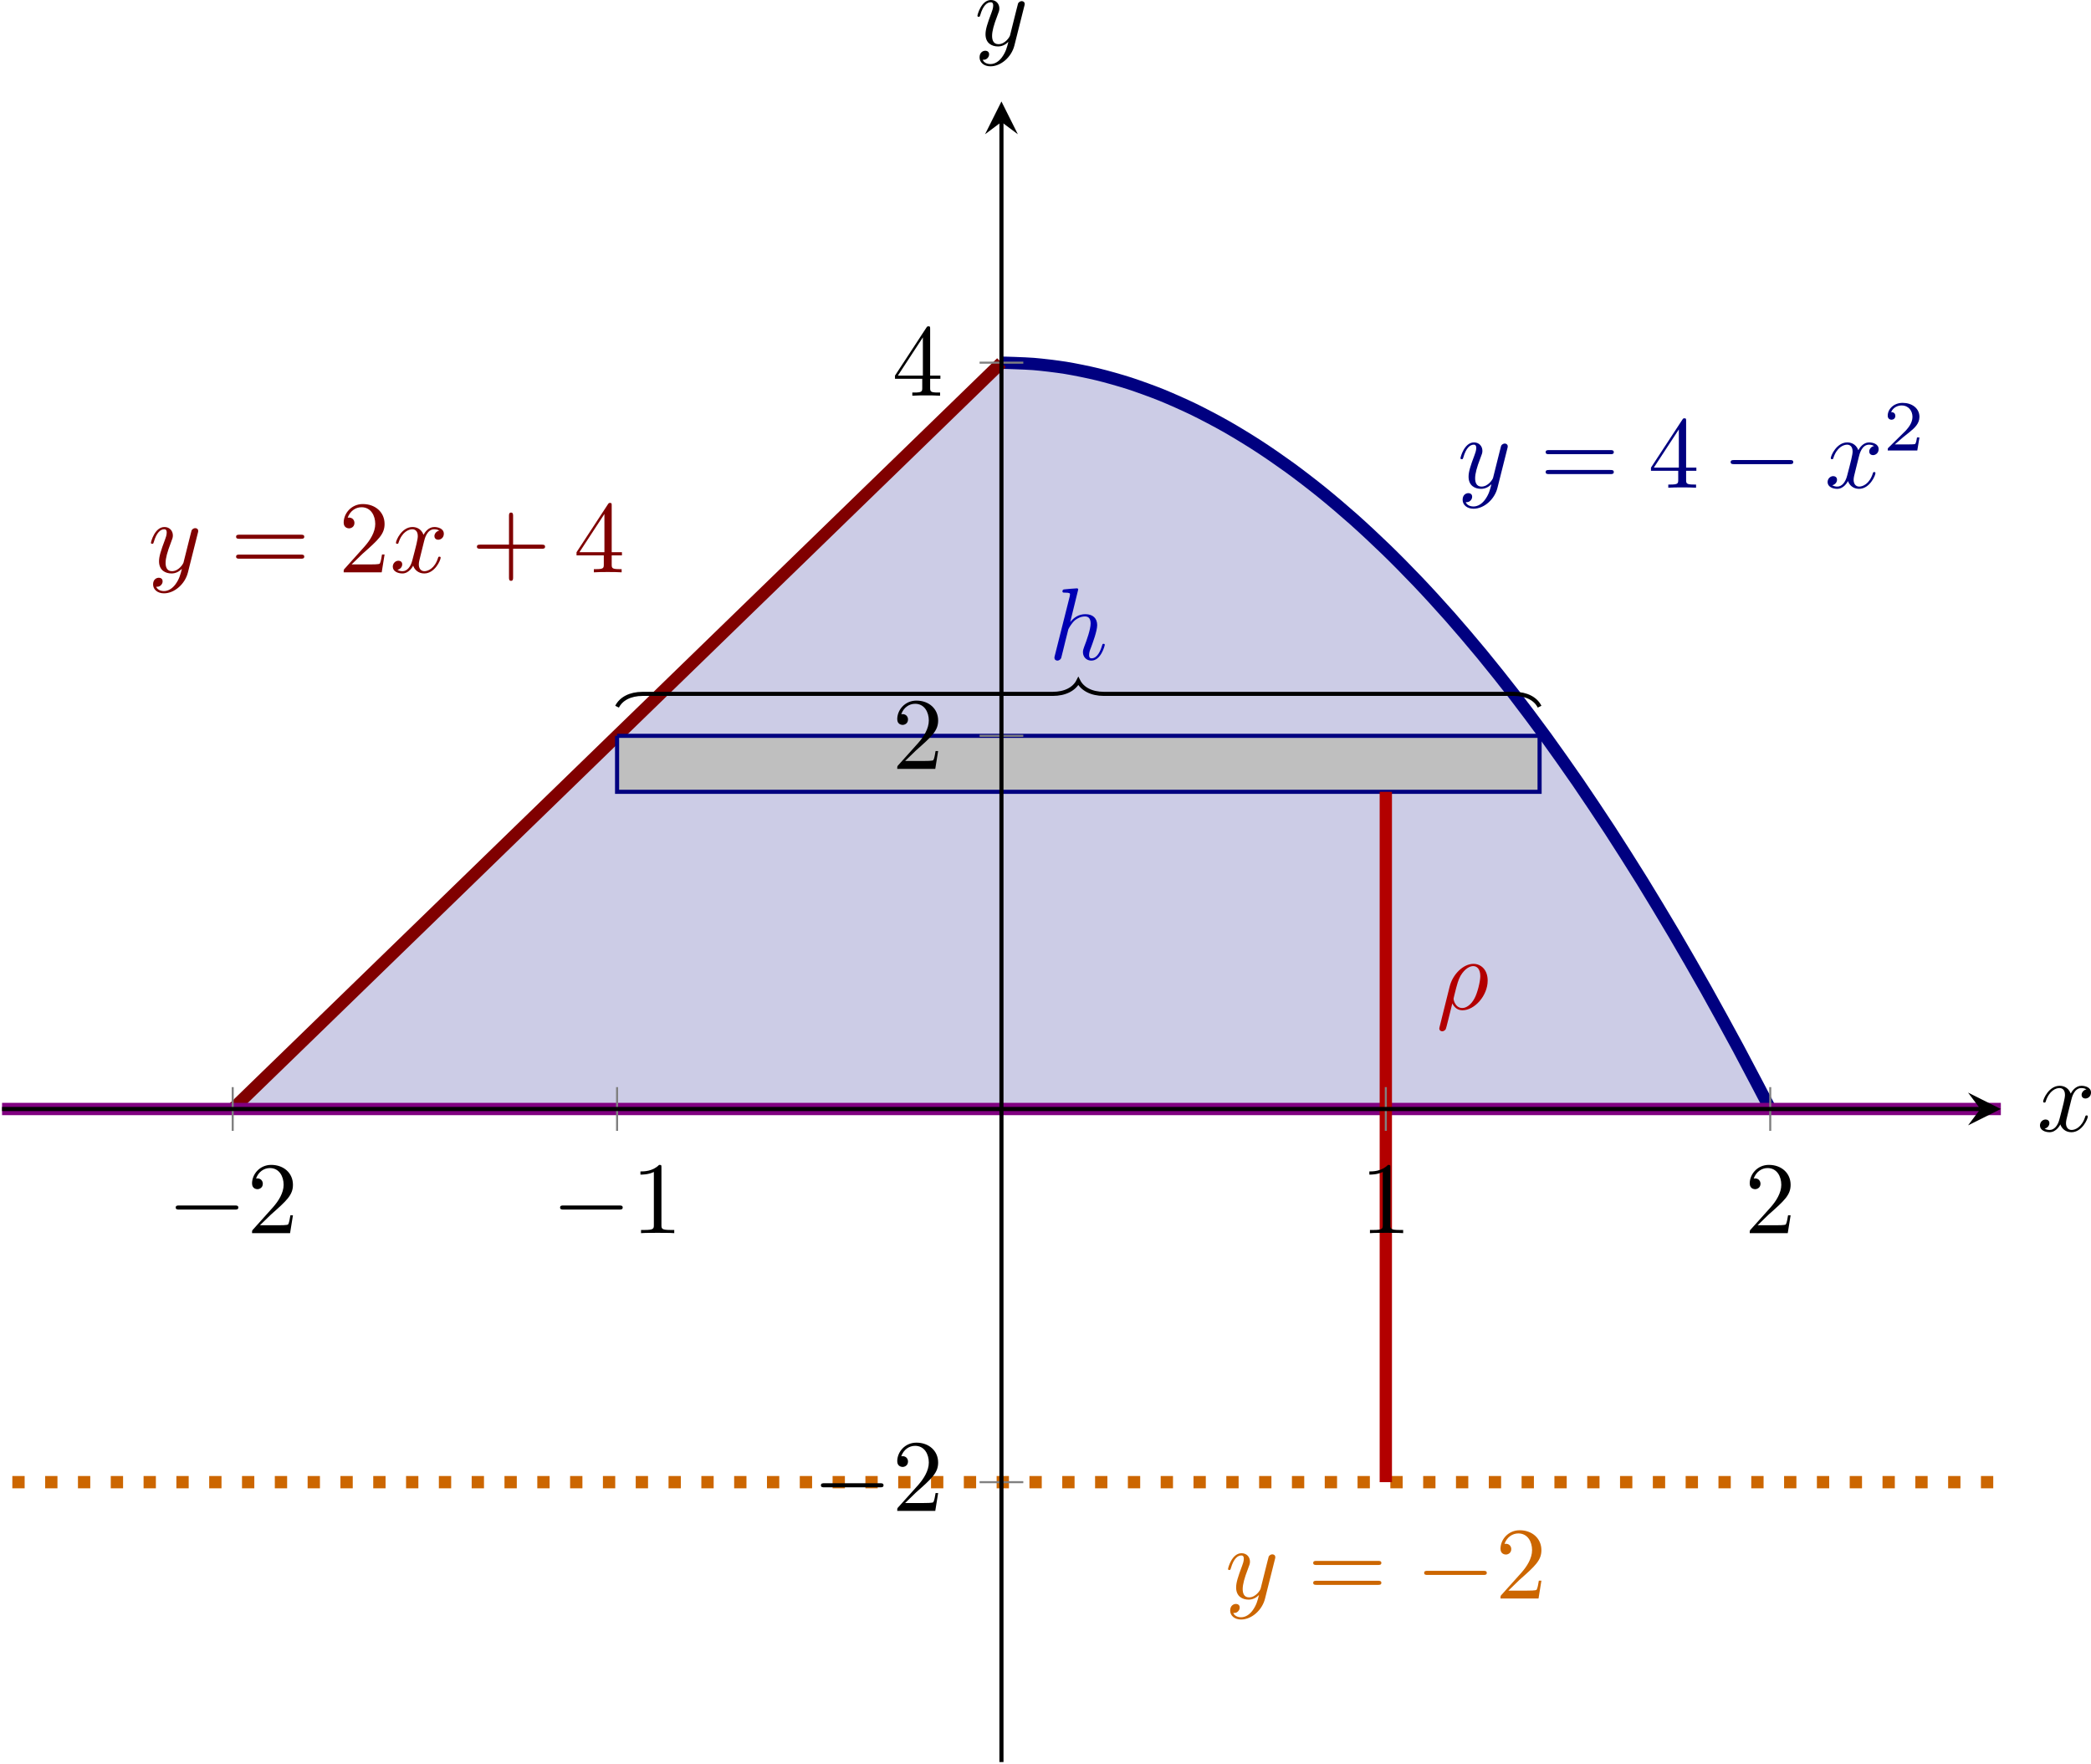 <?xml version='1.0' encoding='UTF-8'?>
<!-- This file was generated by dvisvgm 3.2.2 -->
<svg version='1.1' xmlns='http://www.w3.org/2000/svg' xmlns:xlink='http://www.w3.org/1999/xlink' width='284.53pt' height='240.042pt' viewBox='4.648 143.962 284.53 240.042'>
<defs>
<clipPath id='clip24'>
<path d='M3.52 274.09H197.793V112.691H3.52Z'/>
</clipPath>
<clipPath id='clip25'>
<path d='M3.52 274.09H197.793V112.691H3.52Z'/>
</clipPath>
<clipPath id='clip26'>
<path d='M3.52 274.09H197.793V112.691H3.52Z'/>
</clipPath>
<path id='g5-50' d='M3.522-1.269H3.285C3.264-1.116 3.194-.704 3.103-.635C3.048-.593 2.511-.593 2.413-.593H1.13C1.862-1.241 2.106-1.437 2.525-1.764C3.041-2.176 3.522-2.608 3.522-3.271C3.522-4.115 2.783-4.631 1.89-4.631C1.025-4.631 .439-4.024 .439-3.382C.439-3.027 .739-2.992 .809-2.992C.976-2.992 1.179-3.11 1.179-3.361C1.179-3.487 1.13-3.731 .767-3.731C.983-4.226 1.458-4.38 1.785-4.38C2.483-4.38 2.845-3.836 2.845-3.271C2.845-2.664 2.413-2.183 2.19-1.932L.509-.272C.439-.209 .439-.195 .439 0H3.313L3.522-1.269Z'/>
<path id='g2-0' d='M6.565-2.291C6.735-2.291 6.914-2.291 6.914-2.491S6.735-2.69 6.565-2.69H1.176C1.006-2.69 .827-2.69 .827-2.491S1.006-2.291 1.176-2.291H6.565Z'/>
<path id='g4-43' d='M4.075-2.291H6.854C6.994-2.291 7.183-2.291 7.183-2.491S6.994-2.69 6.854-2.69H4.075V-5.479C4.075-5.619 4.075-5.808 3.875-5.808S3.676-5.619 3.676-5.479V-2.69H.887C.747-2.69 .558-2.69 .558-2.491S.747-2.291 .887-2.291H3.676V.498C3.676 .638 3.676 .827 3.875 .827S4.075 .638 4.075 .498V-2.291Z'/>
<path id='g4-49' d='M2.929-6.376C2.929-6.615 2.929-6.635 2.7-6.635C2.082-5.998 1.205-5.998 .887-5.998V-5.689C1.086-5.689 1.674-5.689 2.192-5.948V-.787C2.192-.428 2.162-.309 1.265-.309H.946V0C1.295-.03 2.162-.03 2.56-.03S3.826-.03 4.174 0V-.309H3.856C2.959-.309 2.929-.418 2.929-.787V-6.376Z'/>
<path id='g4-50' d='M1.265-.767L2.321-1.793C3.875-3.168 4.473-3.706 4.473-4.702C4.473-5.838 3.577-6.635 2.361-6.635C1.235-6.635 .498-5.719 .498-4.832C.498-4.274 .996-4.274 1.026-4.274C1.196-4.274 1.544-4.394 1.544-4.802C1.544-5.061 1.365-5.32 1.016-5.32C.936-5.32 .917-5.32 .887-5.31C1.116-5.958 1.654-6.326 2.232-6.326C3.138-6.326 3.567-5.519 3.567-4.702C3.567-3.905 3.068-3.118 2.521-2.501L.608-.369C.498-.259 .498-.239 .498 0H4.194L4.473-1.733H4.224C4.174-1.435 4.105-.996 4.005-.847C3.935-.767 3.278-.767 3.059-.767H1.265Z'/>
<path id='g4-52' d='M2.929-1.644V-.777C2.929-.418 2.909-.309 2.172-.309H1.963V0C2.371-.03 2.889-.03 3.308-.03S4.254-.03 4.663 0V-.309H4.453C3.716-.309 3.696-.418 3.696-.777V-1.644H4.692V-1.953H3.696V-6.486C3.696-6.685 3.696-6.745 3.537-6.745C3.447-6.745 3.417-6.745 3.337-6.625L.279-1.953V-1.644H2.929ZM2.989-1.953H.558L2.989-5.669V-1.953Z'/>
<path id='g4-61' d='M6.844-3.258C6.994-3.258 7.183-3.258 7.183-3.457S6.994-3.656 6.854-3.656H.887C.747-3.656 .558-3.656 .558-3.457S.747-3.258 .897-3.258H6.844ZM6.854-1.325C6.994-1.325 7.183-1.325 7.183-1.524S6.994-1.724 6.844-1.724H.897C.747-1.724 .558-1.724 .558-1.524S.747-1.325 .887-1.325H6.854Z'/>
<path id='g3-26' d='M.329 1.724C.299 1.843 .299 1.863 .299 1.883C.299 2.032 .408 2.152 .578 2.152C.787 2.152 .907 1.973 .927 1.943C.976 1.853 1.295 .518 1.564-.558C1.763-.159 2.082 .11 2.55 .11C3.716 .11 5.001-1.295 5.001-2.78C5.001-3.836 4.344-4.403 3.616-4.403C2.65-4.403 1.604-3.407 1.305-2.192L.329 1.724ZM2.54-.11C1.843-.11 1.684-.907 1.684-.996C1.684-1.036 1.733-1.235 1.763-1.365C2.042-2.481 2.142-2.839 2.361-3.238C2.79-3.965 3.288-4.184 3.597-4.184C3.965-4.184 4.284-3.895 4.284-3.208C4.284-2.66 3.995-1.544 3.726-1.056C3.397-.428 2.919-.11 2.54-.11Z'/>
<path id='g3-104' d='M2.859-6.804C2.859-6.814 2.859-6.914 2.73-6.914C2.501-6.914 1.773-6.834 1.514-6.814C1.435-6.804 1.325-6.795 1.325-6.615C1.325-6.496 1.415-6.496 1.564-6.496C2.042-6.496 2.062-6.426 2.062-6.326L2.032-6.127L.588-.389C.548-.249 .548-.229 .548-.169C.548 .06 .747 .11 .837 .11C.996 .11 1.156-.01 1.205-.149L1.395-.907L1.614-1.803C1.674-2.022 1.733-2.242 1.783-2.471C1.803-2.531 1.883-2.859 1.893-2.919C1.923-3.009 2.232-3.567 2.57-3.836C2.79-3.995 3.098-4.184 3.527-4.184S4.065-3.846 4.065-3.487C4.065-2.949 3.686-1.863 3.447-1.255C3.367-1.026 3.318-.907 3.318-.707C3.318-.239 3.666 .11 4.134 .11C5.071 .11 5.44-1.345 5.44-1.425C5.44-1.524 5.35-1.524 5.32-1.524C5.22-1.524 5.22-1.494 5.171-1.345C5.021-.817 4.702-.11 4.154-.11C3.985-.11 3.915-.209 3.915-.438C3.915-.687 4.005-.927 4.095-1.146C4.254-1.574 4.702-2.76 4.702-3.337C4.702-3.985 4.304-4.403 3.557-4.403C2.929-4.403 2.451-4.095 2.082-3.636L2.859-6.804Z'/>
<path id='g3-120' d='M3.328-3.009C3.387-3.268 3.616-4.184 4.314-4.184C4.364-4.184 4.603-4.184 4.812-4.055C4.533-4.005 4.334-3.756 4.334-3.517C4.334-3.357 4.443-3.168 4.712-3.168C4.932-3.168 5.25-3.347 5.25-3.746C5.25-4.264 4.663-4.403 4.324-4.403C3.746-4.403 3.397-3.875 3.278-3.646C3.029-4.304 2.491-4.403 2.202-4.403C1.166-4.403 .598-3.118 .598-2.869C.598-2.77 .697-2.77 .717-2.77C.797-2.77 .827-2.79 .847-2.879C1.186-3.935 1.843-4.184 2.182-4.184C2.371-4.184 2.72-4.095 2.72-3.517C2.72-3.208 2.55-2.54 2.182-1.146C2.022-.528 1.674-.11 1.235-.11C1.176-.11 .946-.11 .737-.239C.986-.289 1.205-.498 1.205-.777C1.205-1.046 .986-1.126 .837-1.126C.538-1.126 .289-.867 .289-.548C.289-.09 .787 .11 1.225 .11C1.883 .11 2.242-.588 2.271-.648C2.391-.279 2.75 .11 3.347 .11C4.374 .11 4.941-1.176 4.941-1.425C4.941-1.524 4.852-1.524 4.822-1.524C4.732-1.524 4.712-1.484 4.692-1.415C4.364-.349 3.686-.11 3.367-.11C2.979-.11 2.819-.428 2.819-.767C2.819-.986 2.879-1.205 2.989-1.644L3.328-3.009Z'/>
<path id='g3-121' d='M4.842-3.796C4.882-3.935 4.882-3.955 4.882-4.025C4.882-4.204 4.742-4.294 4.593-4.294C4.493-4.294 4.334-4.234 4.244-4.085C4.224-4.035 4.144-3.726 4.105-3.547C4.035-3.288 3.965-3.019 3.905-2.75L3.457-.956C3.417-.807 2.989-.11 2.331-.11C1.823-.11 1.714-.548 1.714-.917C1.714-1.375 1.883-1.993 2.222-2.869C2.381-3.278 2.421-3.387 2.421-3.587C2.421-4.035 2.102-4.403 1.604-4.403C.658-4.403 .289-2.959 .289-2.869C.289-2.77 .389-2.77 .408-2.77C.508-2.77 .518-2.79 .568-2.949C.837-3.885 1.235-4.184 1.574-4.184C1.654-4.184 1.823-4.184 1.823-3.866C1.823-3.616 1.724-3.357 1.654-3.168C1.255-2.112 1.076-1.544 1.076-1.076C1.076-.189 1.704 .11 2.291 .11C2.68 .11 3.019-.06 3.298-.339C3.168 .179 3.049 .667 2.65 1.196C2.391 1.534 2.012 1.823 1.554 1.823C1.415 1.823 .966 1.793 .797 1.405C.956 1.405 1.086 1.405 1.225 1.285C1.325 1.196 1.425 1.066 1.425 .877C1.425 .568 1.156 .528 1.056 .528C.827 .528 .498 .687 .498 1.176C.498 1.674 .936 2.042 1.554 2.042C2.58 2.042 3.606 1.136 3.885 .01L4.842-3.796Z'/>
</defs>
<g id='page9' transform='matrix(1.4 0 0 1.4 0 0)'>
<path d='M25.938 210.617H32.164H38.391H44.617H50.844H57.07H63.297H69.523H75.75H81.977H88.203H94.43H100.656H106.883H113.109H119.336H125.562H131.789H138.015H144.242H150.469H156.695H162.926H169.152H175.379L172.265 204.699L169.152 199.031L166.039 193.617L162.926 188.453L159.812 183.543L156.699 178.883L153.586 174.473L150.473 170.32L147.355 166.414L144.242 162.762L141.129 159.363L138.015 156.215L134.902 153.316L131.789 150.672L128.676 148.281L125.562 146.141L122.449 144.25L119.336 142.613L116.223 141.227L113.109 140.094L109.996 139.215L106.883 138.582L103.769 138.207L100.656 138.078Z' fill='#cccce6' clip-path='url(#clip24)'/>
<path d='M25.938 210.617H32.164H38.391H44.617H50.844H57.07H63.297H69.523H75.75H81.977H88.203H94.43H100.656H106.883H113.109H119.336H125.562H131.789H138.015H144.242H150.469H156.695H162.926H169.152H175.379L100.656 138.078L97.543 141.102L94.43 144.125L91.316 147.148L88.203 150.168L85.09 153.191L81.977 156.215L78.863 159.238L75.75 162.258L72.637 165.281L69.523 168.305L66.41 171.328L63.297 174.348L60.184 177.371L57.07 180.394L53.957 183.414L50.844 186.438L47.731 189.461L44.617 192.484L41.504 195.504L38.391 198.527L35.277 201.551L32.164 204.574L29.051 207.594L25.938 210.617Z' fill='#cccce6' clip-path='url(#clip25)'/>
<path d='M100.656 138.078C100.656 138.078 102.906 138.137 103.769 138.207C104.633 138.277 106.019 138.445 106.883 138.582C107.746 138.723 109.133 139.004 109.996 139.215C110.859 139.422 112.246 139.816 113.109 140.094C113.973 140.375 115.359 140.879 116.223 141.227C117.086 141.578 118.473 142.195 119.336 142.613S121.586 143.762 122.449 144.25C123.316 144.738 124.699 145.582 125.562 146.141C126.43 146.699 127.812 147.652 128.676 148.281C129.543 148.91 130.926 149.973 131.789 150.672C132.656 151.371 134.039 152.547 134.902 153.316C135.769 154.086 137.152 155.375 138.015 156.215C138.883 157.051 140.265 158.453 141.129 159.363C141.996 160.27 143.379 161.785 144.242 162.762C145.109 163.742 146.492 165.367 147.355 166.414C148.223 167.465 149.605 169.199 150.473 170.32C151.336 171.437 152.719 173.285 153.586 174.473C154.449 175.664 155.832 177.625 156.699 178.883C157.562 180.141 158.945 182.215 159.812 183.543C160.676 184.871 162.058 187.055 162.926 188.453C163.789 189.851 165.172 192.148 166.039 193.617C166.902 195.082 168.285 197.492 169.152 199.031C170.015 200.57 171.398 203.09 172.265 204.699C173.129 206.305 175.379 210.617 175.379 210.617' stroke='#000080' fill='none' stroke-width='1.196' stroke-miterlimit='10' clip-path='url(#clip26)'/>
<path d='M25.938 210.617C25.938 210.617 28.188 208.434 29.051 207.594C29.914 206.758 31.301 205.41 32.164 204.574C33.027 203.734 34.414 202.391 35.277 201.551C36.141 200.711 37.527 199.367 38.391 198.527C39.254 197.688 40.641 196.344 41.504 195.504C42.367 194.668 43.754 193.32 44.617 192.484C45.481 191.644 46.867 190.301 47.731 189.461C48.594 188.621 49.981 187.277 50.844 186.438C51.707 185.601 53.094 184.254 53.957 183.414C54.82 182.578 56.207 181.231 57.07 180.394C57.934 179.555 59.32 178.211 60.184 177.371C61.047 176.531 62.434 175.188 63.297 174.348C64.16 173.512 65.547 172.164 66.41 171.328C67.273 170.488 68.66 169.145 69.523 168.305S71.773 166.121 72.637 165.281S74.887 163.098 75.75 162.258C76.613 161.422 78 160.074 78.863 159.238C79.727 158.398 81.113 157.055 81.977 156.215C82.84 155.375 84.227 154.031 85.09 153.191C85.953 152.352 87.34 151.008 88.203 150.168C89.066 149.332 90.453 147.984 91.316 147.148C92.18 146.309 93.566 144.965 94.43 144.125S96.68 141.941 97.543 141.102C98.406 140.266 100.656 138.078 100.656 138.078' stroke='#800000' fill='none' stroke-width='1.196' stroke-miterlimit='10' clip-path='url(#clip26)'/>
<path d='M3.52 210.617C3.52 210.617 9.367 210.617 11.613 210.617C13.859 210.617 17.465 210.617 19.711 210.617S25.559 210.617 27.805 210.617S33.652 210.617 35.898 210.617S41.746 210.617 43.992 210.617S49.844 210.617 52.09 210.617S57.938 210.617 60.184 210.617S66.031 210.617 68.277 210.617S74.125 210.617 76.371 210.617S82.223 210.617 84.469 210.617S90.316 210.617 92.563 210.617S98.41 210.617 100.656 210.617S106.504 210.617 108.75 210.617S114.601 210.617 116.848 210.617C119.094 210.617 122.695 210.617 124.941 210.617S130.789 210.617 133.035 210.617S138.883 210.617 141.129 210.617S146.98 210.617 149.226 210.617C151.473 210.617 155.074 210.617 157.32 210.617S163.168 210.617 165.414 210.617S171.262 210.617 173.508 210.617S179.359 210.617 181.605 210.617S187.453 210.617 189.699 210.617S197.793 210.617 197.793 210.617' stroke='#800080' fill='none' stroke-width='1.196' stroke-miterlimit='10' clip-path='url(#clip26)'/>
<path d='M-11.426 246.887H212.738' stroke='#c60' fill='none' stroke-width='1.196' stroke-miterlimit='10' stroke-dasharray='1.196 1.993' clip-path='url(#clip26)'/>
<g fill='#000080' transform='matrix(1 0 0 1 141.462 -123.855)'>
<use x='3.52' y='274.088' xlink:href='#g3-121'/>
<use x='11.529' y='274.088' xlink:href='#g4-61'/>
<use x='22.045' y='274.088' xlink:href='#g4-52'/>
<use x='29.241' y='274.088' xlink:href='#g2-0'/>
<use x='39.203' y='274.088' xlink:href='#g3-120'/>
<use x='44.897' y='270.472' xlink:href='#g5-50'/>
</g>
<g fill='#800000' transform='matrix(1 0 0 1 14.181 -115.632)'>
<use x='3.52' y='274.088' xlink:href='#g3-121'/>
<use x='11.529' y='274.088' xlink:href='#g4-61'/>
<use x='22.045' y='274.088' xlink:href='#g4-50'/>
<use x='27.027' y='274.088' xlink:href='#g3-120'/>
<use x='34.935' y='274.088' xlink:href='#g4-43'/>
<use x='44.897' y='274.088' xlink:href='#g4-52'/>
</g>
<g fill='#c60' transform='matrix(1 0 0 1 118.87 -15.893)'>
<use x='3.52' y='274.088' xlink:href='#g3-121'/>
<use x='11.529' y='274.088' xlink:href='#g4-61'/>
<use x='22.045' y='274.088' xlink:href='#g2-0'/>
<use x='29.794' y='274.088' xlink:href='#g4-50'/>
</g>
<path d='M63.297 174.348H152.961V179.789H63.297V174.348' fill='#bfbfbf' clip-path='url(#clip26)'/>
<path d='M63.297 174.348H152.961V179.789H63.297V174.348' stroke='#000080' fill='none' stroke-width='.399' stroke-miterlimit='10' clip-path='url(#clip26)'/>
<path d='M138.015 246.887V179.789' stroke='#b30000' fill='none' stroke-width='1.196' stroke-miterlimit='10' clip-path='url(#clip26)'/>
<g fill='#b30000' transform='matrix(1 0 0 1 139.394 -73.175)'>
<use x='3.52' y='274.088' xlink:href='#g3-26'/>
</g>
<path d='M63.297 171.516C63.672 170.766 64.543 170.27 65.789 170.27H105.637C106.883 170.27 107.754 169.77 108.129 169.023C108.504 169.77 109.375 170.27 110.621 170.27H150.473C151.715 170.27 152.59 170.766 152.961 171.516' stroke='#000' fill='none' stroke-width='.399' stroke-miterlimit='10' clip-path='url(#clip26)'/>
<g fill='#0000b3' transform='matrix(1 0 0 1 101.739 -107.161)'>
<use x='3.52' y='274.088' xlink:href='#g3-104'/>
</g>
<g transform='matrix(1 0 0 1 16.051 -51.404)'>
<use x='3.52' y='274.088' xlink:href='#g2-0'/>
<use x='11.269' y='274.088' xlink:href='#g4-50'/>
</g>
<g transform='matrix(1 0 0 1 53.411 -51.404)'>
<use x='3.52' y='274.088' xlink:href='#g2-0'/>
<use x='11.269' y='274.088' xlink:href='#g4-49'/>
</g>
<g transform='matrix(1 0 0 1 132.007 -51.404)'>
<use x='3.52' y='274.088' xlink:href='#g4-49'/>
</g>
<g transform='matrix(1 0 0 1 169.367 -51.404)'>
<use x='3.52' y='274.088' xlink:href='#g4-50'/>
</g>
<g transform='matrix(1 0 0 1 78.761 -24.407)'>
<use x='3.52' y='274.088' xlink:href='#g2-0'/>
<use x='11.269' y='274.088' xlink:href='#g4-50'/>
</g>
<g transform='matrix(1 0 0 1 86.51 -96.529)'>
<use x='3.52' y='274.088' xlink:href='#g4-50'/>
</g>
<g transform='matrix(1 0 0 1 86.51 -132.798)'>
<use x='3.52' y='274.088' xlink:href='#g4-52'/>
</g>
<g transform='matrix(1 0 0 1 197.786 -61.323)'>
<use x='3.52' y='274.088' xlink:href='#g3-120'/>
</g>
<g transform='matrix(1 0 0 1 94.512 -166.854)'>
<use x='3.52' y='274.088' xlink:href='#g3-121'/>
</g>
<path d='M25.938 212.742V208.492M63.297 212.742V208.492M138.015 212.742V208.492M175.379 212.742V208.492' stroke='#808080' fill='none' stroke-width='.199' stroke-miterlimit='10'/>
<path d='M98.531 246.887H102.781M98.531 174.348H102.781M98.531 138.078H102.781' stroke='#808080' fill='none' stroke-width='.199' stroke-miterlimit='10'/>
<path d='M3.52 210.617H195.801' stroke='#000' fill='none' stroke-width='.399' stroke-miterlimit='10'/>
<path d='M197.793 210.617L194.606 209.023L195.801 210.617L194.606 212.21'/>
<path d='M100.656 274.09V114.684' stroke='#000' fill='none' stroke-width='.399' stroke-miterlimit='10'/>
<path d='M100.656 112.691L99.062 115.879L100.656 114.684L102.25 115.879'/>
</g>
</svg>